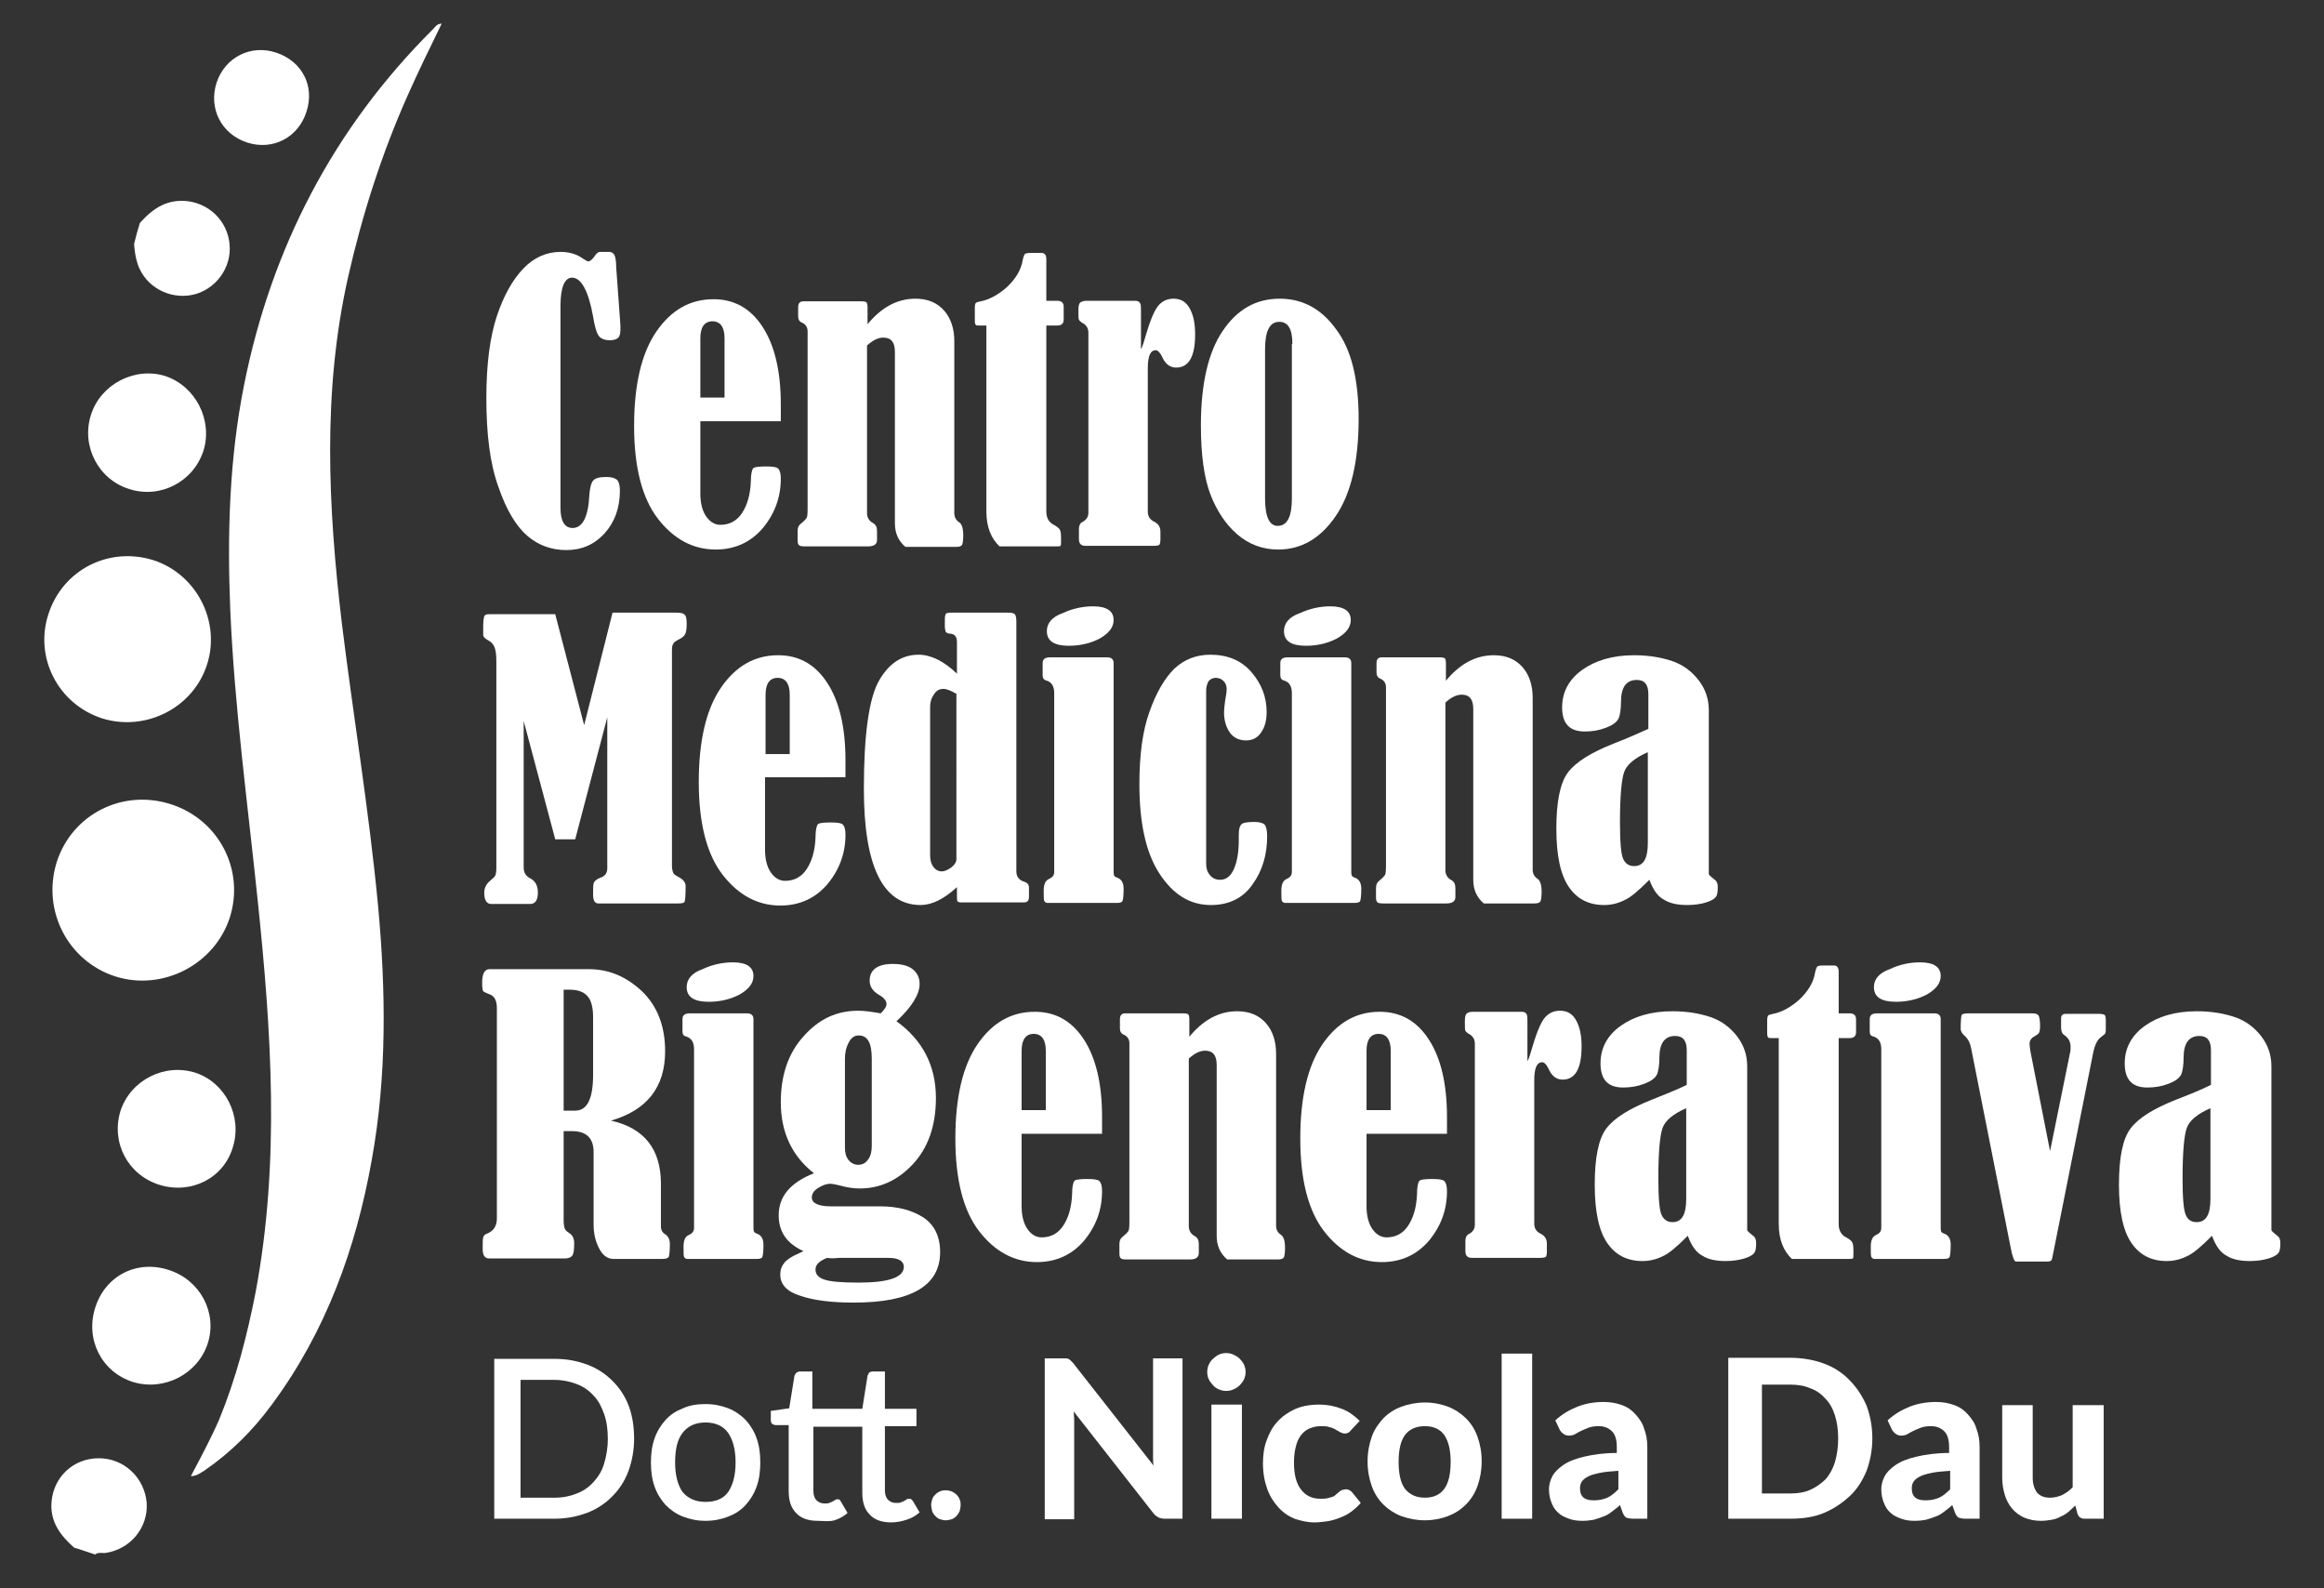 <?xml version="1.0" encoding="utf-8"?>
<!-- Generator: Adobe Illustrator 28.0.0, SVG Export Plug-In . SVG Version: 6.00 Build 0)  -->
<svg version="1.1" id="Livello_1" xmlns="http://www.w3.org/2000/svg" xmlns:xlink="http://www.w3.org/1999/xlink" x="0px" y="0px"
	 viewBox="0 0 442 302" style="enable-background:new 0 0 442 302;" xml:space="preserve">
<rect x="0" y="0" width="442" height="302" fill="#333333" stroke="none"/>
<style type="text/css">
	.st0{fill:#FFFFFF;}
</style>
<g>
	<g>
		<path class="st0" d="M114.1,47.9h1.8c0.4,0,0.7,0.2,0.9,0.5c0.2,0.3,0.4,1.1,0.4,2.5l0.8,11c0,0.2,0,0.4,0,0.6
			c0,0.8-0.1,1.4-0.4,1.7c-0.3,0.3-0.8,0.5-1.6,0.5c-1,0-1.7-0.3-2.1-0.8c-0.4-0.5-0.8-1.8-1.1-3.7c-0.9-5-2.3-7.4-4-7.4
			c-1.4,0-2.2,1.8-2.2,5.4v38.4c0,2.5,0.8,3.8,2.3,3.8c1.9,0,3-2.1,3.2-6.4c0.1-1.2,0.3-2.1,0.7-2.6s1.3-0.7,2.5-0.7
			c1,0,1.6,0.2,2,0.5c0.4,0.4,0.6,1,0.6,2.1c0,3.3-1,6-2.9,8.1c-2,2.2-4.4,3.2-7.3,3.2c-2.8,0-5.3-0.9-7.4-2.7
			c-2.1-1.8-4-4.9-5.5-9.3c-1.6-4.4-2.3-10-2.3-16.9c0-6.5,0.7-11.7,2-15.6c1.3-3.9,3-6.9,5-9c2-2.1,4.4-3.2,7.1-3.2
			c1.6,0,3.1,0.4,4.3,1.3c0.5,0.3,0.8,0.5,1,0.5c0.3,0,0.7-0.3,1.2-1C113.4,48.2,113.8,47.9,114.1,47.9z"/>
		<path class="st0" d="M133.2,79.9v14c0,1.8,0.4,3.3,1.1,4.3c0.7,1,1.6,1.6,2.7,1.6c1.7,0,3.1-0.7,4.1-2.2c1-1.5,1.6-3.5,1.7-6
			c0-1.4,0.2-2.2,0.4-2.5c0.2-0.3,1.1-0.4,2.5-0.4c1.2,0,2,0.1,2.3,0.4c0.3,0.3,0.5,0.9,0.5,1.9c0,3.5-1.1,6.6-3.4,9.4
			c-2.3,2.7-5.3,4.1-9,4.1c-4.3,0-8-2-11-5.9c-3-3.9-4.5-9.8-4.5-17.6s1.4-13.8,4.2-17.9s6.4-6.2,10.9-6.2c3.9,0,7,1.7,9.3,5.2
			c2.3,3.5,3.5,8.4,3.5,14.8v3.2H133.2z M137.8,75.6V64.3c0-2.1-0.8-3.2-2.3-3.2c-1.5,0-2.3,1.1-2.3,3.2v11.3H137.8z"/>
		<path class="st0" d="M164.8,61.9c2.7-3.4,5.8-5.1,9.3-5.1c2.4,0,4.2,0.8,5.5,2.3c1.3,1.5,1.9,3.5,1.9,5.8v32.7
			c0,0.7,0.3,1.3,0.9,1.7c0.5,0.3,0.8,1.1,0.8,2.5c0,1-0.1,1.7-0.3,1.9c-0.2,0.2-0.5,0.3-1.1,0.3h-9.6c-1.4-1.2-2-2.7-2-4.5V66.9
			c0-1.8-0.7-2.7-2.2-2.7c-1,0-2,0.5-3.1,1.5v31.9c0,0.8,0.4,1.5,1.2,1.9c0.5,0.3,0.7,0.8,0.7,1.5v1.7c0,0.8-0.6,1.2-1.7,1.2h-12.1
			c-0.6,0-1-0.1-1.1-0.3c-0.2-0.2-0.2-0.6-0.2-1.3v-1.3c0-0.7,0.2-1.1,0.6-1.4c0.5-0.4,0.9-0.8,1.1-1.1c0.2-0.3,0.2-1.1,0.2-2.3V63
			c0-0.8-0.4-1.4-1.2-1.7c-0.4-0.2-0.6-0.6-0.6-1.1v-1.8c0-0.7,0.3-1.1,1-1.1h11.1c0.5,0,0.8,0.1,0.9,0.2c0.1,0.1,0.2,0.4,0.2,0.9
			V61.9z"/>
		<path class="st0" d="M187.6,61.9h-1.3c-0.4,0-0.6,0-0.7-0.1c-0.1-0.1-0.2-0.3-0.2-0.8v-2.5c0-0.5,0.1-0.8,0.2-0.9
			c0.1-0.1,0.4-0.2,0.9-0.3c1.6-0.3,3.3-1.2,5-2.7c1.7-1.6,2.7-3.3,3-5.1c0.1-0.6,0.3-1,0.4-1.2c0.2-0.1,0.5-0.2,1-0.2h2.2
			c0.6,0,0.9,0.4,0.9,1.2v7.9h2.1c0.8,0,1.2,0.4,1.2,1.1v2.5c0,0.7-0.4,1.1-1.2,1.1h-2.1v35.4c0,1.2,0.5,2.1,1.6,2.6
			c0.5,0.3,0.9,0.6,1,0.9c0.2,0.4,0.2,1,0.2,2c0,0.6,0,0.9-0.1,1c-0.1,0.1-0.4,0.1-0.8,0.1h-10.8c-1.6-1.5-2.5-3.7-2.5-6.6V61.9z"/>
		<path class="st0" d="M217,66.4c0.3-0.5,0.6-1.5,1-2.9c0.9-3,1.7-4.8,2.5-5.6c0.8-0.8,1.7-1.1,2.7-1.1c1.4,0,2.4,0.6,3.1,1.9
			c0.7,1.3,1,2.9,1,4.9c0,4.2-1.2,6.3-3.6,6.3c-1.2,0-2.1-0.7-2.7-2.1c-0.4-0.8-0.8-1.2-1.2-1.2c-1,0-1.5,1.1-1.5,3.4v27.3
			c0,0.9,0.4,1.5,1.2,1.9c0.8,0.4,1.2,1,1.2,1.9v1.5c0,0.5-0.1,0.9-0.2,1s-0.5,0.2-1.1,0.2h-12.9c-0.9,0-1.3-0.4-1.3-1.3v-1.9
			c0-0.6,0.2-1.1,0.6-1.3c0.8-0.4,1.2-1,1.2-1.8V63.3c0-0.8-0.3-1.3-0.8-1.7c-0.6-0.3-0.9-0.6-1-0.8c-0.1-0.2-0.1-0.8-0.1-1.8
			c0-0.8,0.1-1.3,0.4-1.5s0.6-0.3,1.2-0.3h9.2c0.4,0,0.7,0.1,0.9,0.4c0.2,0.2,0.2,0.8,0.2,1.7V66.4z"/>
		<path class="st0" d="M243.4,56.8c4.3,0,7.9,1.9,10.7,5.8c2.9,3.8,4.3,9.5,4.3,17.1c0,8.1-1.5,14.3-4.4,18.5
			c-2.9,4.2-6.5,6.3-10.9,6.3c-3,0-5.6-1-7.8-2.9c-2.2-1.9-3.9-4.5-5.1-7.6c-1.2-3.2-1.8-7.5-1.8-13.1c0-7.9,1.4-13.9,4.1-17.9
			C235.3,58.8,238.9,56.8,243.4,56.8z M245.8,65.4c0-2.8-0.8-4.2-2.5-4.2c-1.8,0-2.7,1.7-2.7,5.2v28.4c0,3.4,0.8,5.2,2.4,5.2
			c1.8,0,2.7-1.7,2.7-5.2V65.4z"/>
		<path class="st0" d="M116.5,116.5h12.1c0.8,0,1.4,0.1,1.6,0.4c0.3,0.2,0.4,0.8,0.4,1.8c0,0.9-0.1,1.5-0.3,1.9
			c-0.2,0.4-0.6,0.7-1.2,1c-0.6,0.3-1,0.6-1.1,0.9c-0.2,0.3-0.2,0.8-0.2,1.6v40.5c0,0.6,0.1,1,0.2,1.3c0.1,0.3,0.5,0.6,1.1,0.9
			c0.8,0.4,1.3,1,1.3,1.7c0,1.8-0.1,2.8-0.2,3c-0.1,0.2-0.5,0.3-1.2,0.3h-15.2c-0.7,0-1-0.6-1-1.7c0-1,0-1.7,0.1-2.1
			s0.5-0.8,1.3-1.1c0.9-0.3,1.3-0.9,1.3-1.8v-28.7l-6.1,23.2h-3.8l-6-22.5v27.9c0,0.9,0.4,1.6,1.2,2c1,0.5,1.5,1.4,1.5,2.7
			c0,1.5-0.5,2.2-1.5,2.2h-7.4c-0.8,0-1.3-0.7-1.3-2.1c0-1,0.4-1.7,1.1-2.3c0.5-0.4,0.9-0.8,1-1c0.1-0.3,0.2-0.7,0.2-1.4v-39.4
			c0-1.1-0.1-1.9-0.3-2.5c-0.2-0.6-0.6-1.1-1.2-1.4c-0.7-0.4-1-0.7-1-1.1l0-1.5c0-1.1,0.1-1.7,0.2-2c0.1-0.3,0.4-0.4,0.9-0.4h12.6
			l5.5,21.1L116.5,116.5z"/>
		<path class="st0" d="M145.5,147.6v14c0,1.8,0.4,3.3,1.1,4.3c0.7,1,1.6,1.6,2.7,1.6c1.7,0,3.1-0.7,4.1-2.2c1-1.5,1.6-3.5,1.7-6
			c0-1.4,0.2-2.2,0.4-2.5c0.2-0.3,1.1-0.4,2.5-0.4c1.2,0,2,0.1,2.3,0.4c0.3,0.3,0.5,0.9,0.5,1.9c0,3.5-1.1,6.6-3.4,9.4
			c-2.3,2.7-5.3,4.1-9,4.1c-4.3,0-8-2-11-5.9c-3-3.9-4.5-9.8-4.5-17.6s1.4-13.8,4.2-17.9s6.4-6.2,10.9-6.2c3.9,0,7,1.7,9.3,5.2
			c2.3,3.5,3.5,8.4,3.5,14.8v3.2H145.5z M150.2,143.4v-11.3c0-2.1-0.8-3.2-2.3-3.2c-1.5,0-2.3,1.1-2.3,3.2v11.3H150.2z"/>
		<path class="st0" d="M182,128.1v-6c0-1-0.4-1.5-1.2-1.6c-0.4,0-0.7-0.1-0.9-0.3c-0.1-0.2-0.2-0.6-0.2-1.2v-1.3
			c0-0.5,0.1-0.8,0.2-1c0.1-0.1,0.5-0.2,1-0.2h10.9c0.6,0,1,0.1,1.2,0.3c0.2,0.2,0.3,0.7,0.3,1.4v47.5c0,1,0.5,1.7,1.6,2
			c0.5,0.2,0.8,0.5,0.8,1.1v1.7c0,0.8-0.3,1.1-1,1.1h-11.9c-0.4,0-0.6-0.1-0.7-0.2c-0.1-0.1-0.1-0.8-0.1-1.8c0-0.2,0-0.5,0-0.9
			c-2.5,2.3-4.8,3.4-6.9,3.4c-7.2,0-10.8-7.4-10.8-22.1c0-10.5,1-17.3,2.9-20.6c1.9-3.3,4.4-4.9,7.5-4.9
			C177,124.5,179.5,125.7,182,128.1z M182,132c-1-0.6-1.9-1-2.6-1c-0.8,0-1.4,0.4-1.8,1.1c-0.5,0.7-0.7,1.5-0.7,2.4v28.2
			c0,0.8,0.2,1.6,0.6,2.1c0.4,0.6,1,0.9,1.6,0.9c0.6,0,1.2-0.3,1.9-0.8c0.6-0.5,0.9-1,0.9-1.5V132z"/>
		<path class="st0" d="M198.3,128.4v-2.3c0-0.8,0.5-1.1,1.4-1.1h10.9c0.8,0,1.2,0.4,1.2,1.1v39.3c0,0.5,0,0.9,0.1,1.1
			c0.1,0.2,0.3,0.3,0.6,0.4c0.8,0.3,1.2,1,1.2,2.1c0,1.3-0.1,2-0.2,2.3c-0.1,0.3-0.5,0.4-1.1,0.4h-13.2c-0.3,0-0.5-0.2-0.6-0.4
			c-0.1-0.2-0.1-0.9-0.1-1.9c0-1.2,0.3-1.9,0.9-2.2c0.7-0.3,1.1-0.7,1.1-1.4v-34c0-1.3-0.5-2.1-1.5-2.4
			C198.5,129.3,198.3,128.9,198.3,128.4z M207.9,115.3c2.6,0,3.9,0.9,3.9,2.6c0,1.4-0.9,2.5-2.6,3.5c-1.7,0.9-3.7,1.4-5.9,1.4
			c-2.8,0-4.2-0.9-4.2-2.8c0-1.5,1-2.7,3-3.4C204,115.7,206,115.3,207.9,115.3z"/>
		<path class="st0" d="M229.4,131.2v33.1c0,0.8,0.2,1.5,0.7,2.1c0.5,0.6,1.1,0.9,2,0.9c1.1,0,2-0.7,2.6-2.1c0.6-1.4,0.9-3.2,0.9-5.4
			l0-1c0-1.2,0.2-1.9,0.7-2.2c0.4-0.2,1.2-0.3,2.3-0.3c0.9,0,1.6,0.2,1.9,0.5c0.3,0.3,0.5,1.1,0.5,2.2c0,3.5-0.9,6.6-2.8,9.2
			c-1.8,2.6-4.5,3.9-7.9,3.9c-4,0-7.2-2-9.8-6s-3.8-9.7-3.8-17c0-5.5,0.6-10.1,1.9-13.7c1.3-3.7,2.9-6.4,4.7-8.2
			c1.9-1.8,4.2-2.7,6.9-2.7c3.3,0,5.9,1.1,7.8,3.3c1.9,2.2,2.9,4.7,2.9,7.6c0,1.5-0.3,2.8-1,3.8c-0.6,1-1.6,1.6-2.9,1.6
			c-1.3,0-2.4-0.5-3.1-1.5c-0.7-1-1.1-2.3-1.1-3.8c0-0.6,0.1-1.4,0.2-2.2c0.2-1,0.3-1.8,0.3-2.3c0-0.6-0.2-1.1-0.6-1.5
			c-0.4-0.4-0.9-0.6-1.5-0.6c-0.5,0-1,0.2-1.4,0.7C229.6,130.1,229.4,130.6,229.4,131.2z"/>
		<path class="st0" d="M243.5,128.4v-2.3c0-0.8,0.5-1.1,1.4-1.1h10.9c0.8,0,1.2,0.4,1.2,1.1v39.3c0,0.5,0,0.9,0.1,1.1
			c0.1,0.2,0.3,0.3,0.6,0.4c0.8,0.3,1.2,1,1.2,2.1c0,1.3-0.1,2-0.2,2.3c-0.1,0.3-0.5,0.4-1.1,0.4h-13.2c-0.3,0-0.5-0.2-0.6-0.4
			c-0.1-0.2-0.1-0.9-0.1-1.9c0-1.2,0.3-1.9,0.9-2.2c0.7-0.3,1.1-0.7,1.1-1.4v-34c0-1.3-0.5-2.1-1.5-2.4
			C243.7,129.3,243.5,128.9,243.5,128.4z M253,115.3c2.6,0,3.9,0.9,3.9,2.6c0,1.4-0.9,2.5-2.6,3.5c-1.7,0.9-3.7,1.4-5.9,1.4
			c-2.8,0-4.2-0.9-4.2-2.8c0-1.5,1-2.7,3-3.4C249.2,115.7,251.1,115.3,253,115.3z"/>
		<path class="st0" d="M274.8,129.7c2.7-3.4,5.8-5.1,9.3-5.1c2.4,0,4.2,0.8,5.5,2.3c1.3,1.5,1.9,3.5,1.9,5.8v32.7
			c0,0.7,0.3,1.3,0.9,1.7c0.5,0.3,0.8,1.1,0.8,2.5c0,1-0.1,1.7-0.3,1.9s-0.5,0.3-1.1,0.3h-9.6c-1.4-1.2-2-2.7-2-4.5v-32.5
			c0-1.8-0.7-2.7-2.2-2.7c-1,0-2,0.5-3.1,1.5v31.9c0,0.8,0.4,1.5,1.2,1.9c0.5,0.3,0.7,0.8,0.7,1.5v1.7c0,0.8-0.6,1.2-1.7,1.2h-12.1
			c-0.6,0-1-0.1-1.1-0.3c-0.2-0.2-0.2-0.6-0.2-1.3v-1.3c0-0.7,0.2-1.1,0.6-1.4c0.5-0.4,0.9-0.8,1.1-1.1c0.2-0.3,0.2-1.1,0.2-2.3
			v-33.4c0-0.8-0.4-1.4-1.2-1.7c-0.4-0.2-0.6-0.6-0.6-1.1v-1.8c0-0.7,0.3-1.1,1-1.1h11.1c0.5,0,0.8,0.1,0.9,0.2
			c0.1,0.1,0.2,0.4,0.2,0.9V129.7z"/>
		<path class="st0" d="M313.5,138.6V132c0-1.8-0.7-2.7-2.2-2.7c-2,0-3,1.4-3,4.1c0,1.5-0.2,2.7-0.5,3.3c-0.4,0.7-1.1,1.2-2.4,1.7
			s-2.6,0.7-4,0.7c-2.9,0-4.3-1.5-4.3-4.6c0-2.9,1.3-5.3,3.8-7.1c2.5-1.8,5.8-2.8,9.9-2.8c2.7,0,5.1,0.4,7.2,1.1
			c2.1,0.7,3.8,2,5.1,3.7c1.3,1.7,1.9,3.6,1.9,5.7v31.1c0,0.2,0.4,0.5,1,1c0.5,0.3,0.7,0.8,0.7,1.5c0,0.9-0.1,1.6-0.4,1.9
			c-0.3,0.4-0.9,0.7-1.8,1s-2.2,0.5-3.6,0.5c-1.8,0-3.3-0.3-4.4-1c-1.2-0.6-2.1-1.9-2.8-3.8c-2,2-3.6,3.4-4.8,3.9
			c-1.2,0.6-2.5,0.9-3.8,0.9c-2.9,0-5.1-1.1-6.7-3.4c-1.6-2.3-2.4-6-2.4-11.1c0-5.1,0.7-8.7,2.2-10.7c1.5-2,4.4-3.8,8.7-5.5
			C309.5,140.4,311.7,139.4,313.5,138.6z M313.5,143c-2.6,1.1-4.1,2.4-4.6,3.8c-0.5,1.4-0.8,4.6-0.8,9.6c0,3.7,0.2,6,0.6,6.9
			s1.1,1.4,2.1,1.4c1.8,0,2.6-1.5,2.6-4.4V143z"/>
		<path class="st0" d="M107.2,215.1v16.9c0,0.8,0.1,1.3,0.2,1.6c0.1,0.3,0.4,0.6,0.9,0.9c0.6,0.4,0.9,1,0.9,1.9
			c0,1.3-0.1,2.1-0.4,2.4c-0.2,0.3-0.7,0.5-1.3,0.5H93c-0.8,0-1.2-0.6-1.2-1.8c0-1.1,0-1.9,0.1-2.2c0.1-0.3,0.3-0.6,0.7-0.7
			c1.3-0.5,1.9-1.5,1.9-2.9v-40c0-1.5-0.5-2.4-1.6-2.7c-0.5-0.2-0.9-0.4-1-0.5c-0.1-0.2-0.2-0.7-0.2-1.6c0-1.8,0.5-2.6,1.4-2.6h18.9
			c3.8,0,7.1,1.4,10.1,4.2c2.9,2.8,4.4,6.6,4.4,11.4c0,6.8-3.4,11.2-10.3,13.2c6.3,1.4,9.5,5.4,9.5,12v8.1c0,0.7,0.3,1.2,0.8,1.5
			c0.6,0.4,0.9,1,0.9,1.9c0,1.3-0.1,2.1-0.2,2.4c-0.2,0.3-0.6,0.4-1.3,0.4h-9.2c-1.1,0-2-0.6-2.7-1.9s-1.1-2.8-1.1-4.6v-13.8
			c0-2.7-1.4-4-4.1-4H107.2z M107.2,188.2v23h2.2c2.3,0,3.4-2.3,3.4-6.8v-11c0-1.9-0.4-3.3-1.1-4c-0.7-0.8-1.8-1.2-3.4-1.2H107.2z"
			/>
		<path class="st0" d="M129.8,196.1v-2.3c0-0.8,0.5-1.1,1.4-1.1h10.9c0.8,0,1.2,0.4,1.2,1.1v39.3c0,0.5,0,0.9,0.1,1.1
			c0.1,0.2,0.3,0.3,0.6,0.4c0.8,0.3,1.2,1,1.2,2.1c0,1.3-0.1,2-0.2,2.3c-0.1,0.3-0.5,0.4-1.1,0.4h-13.2c-0.3,0-0.5-0.2-0.6-0.4
			c-0.1-0.2-0.1-0.9-0.1-1.9c0-1.2,0.3-1.9,0.9-2.2c0.7-0.3,1.1-0.7,1.1-1.4v-34c0-1.3-0.5-2.1-1.5-2.4
			C130,197,129.8,196.7,129.8,196.1z M139.4,183c2.6,0,3.9,0.9,3.9,2.6c0,1.4-0.9,2.5-2.6,3.5c-1.7,0.9-3.7,1.4-5.9,1.4
			c-2.8,0-4.2-0.9-4.2-2.8c0-1.5,1-2.7,3-3.4C135.5,183.4,137.5,183,139.4,183z"/>
		<path class="st0" d="M167.5,192.7c0.8-0.8,1.1-1.3,1.1-1.8c0-0.6-0.5-1.2-1.4-1.7c-1.2-0.7-1.8-1.6-1.8-2.7c0-2.1,1.5-3.2,4.4-3.2
			c1.8,0,3.1,0.4,3.9,1.1s1.2,1.6,1.2,2.7c0,2-1.5,4.4-4.4,7.1c5,3.6,7.5,8.5,7.5,14.6c0,5.3-1.5,9.5-4.4,12.6
			c-2.9,3.1-6.3,4.6-10.1,4.6c-1.2,0-2.5-0.2-3.9-0.6c-0.8-0.2-1.4-0.3-1.7-0.3c-0.7,0-1.5,0.3-2.3,0.8c-0.8,0.5-1.2,1.1-1.2,1.8
			c0,1.1,1.2,1.7,3.7,1.7h9.3c3.3,0,6,0.7,8.2,2.1c2.1,1.4,3.2,3.6,3.2,6.6c0,6.4-5.5,9.6-16.4,9.6c-4.2,0-7.6-0.4-10.2-1.3
			c-2.6-0.8-3.8-2.2-3.8-4c0-1,0.3-1.7,0.8-2.3c0.5-0.6,1.4-1.2,2.8-1.8c0.2-0.1,0.5-0.2,0.8-0.4c-3.1-1.4-4.7-3.6-4.7-6.8
			c0-3.6,2.2-6.2,6.7-8c-4.2-3.3-6.3-7.8-6.3-13.5c0-5.1,1.4-9.3,4.3-12.5c2.9-3.3,6.3-4.9,10.4-4.9
			C164.4,192.2,165.8,192.4,167.5,192.7z M157.3,239.2c-1.5,0.6-2.2,1.3-2.2,2.2c0,0.9,0.5,1.5,1.6,1.9c1.1,0.4,3.2,0.6,6.6,0.6
			c5.7,0,8.6-1,8.6-3c0-1.1-1-1.7-2.9-1.7h-9.5C158.7,239.3,158,239.3,157.3,239.2z M165.8,201.3c0-3-0.8-4.4-2.5-4.4
			c-0.8,0-1.5,0.5-1.9,1.4c-0.5,0.9-0.7,2-0.7,3v17c0,0.9,0.2,1.7,0.7,2.3c0.5,0.6,1.1,0.9,1.8,0.9c0.8,0,1.4-0.3,1.9-1
			c0.5-0.7,0.7-1.5,0.7-2.6V201.3z"/>
		<path class="st0" d="M194.3,215.4v14c0,1.8,0.4,3.3,1.1,4.3c0.7,1,1.6,1.6,2.7,1.6c1.7,0,3.1-0.7,4.1-2.2c1-1.5,1.6-3.5,1.7-6
			c0-1.4,0.2-2.2,0.4-2.5c0.2-0.3,1.1-0.4,2.5-0.4c1.2,0,2,0.1,2.3,0.4c0.3,0.3,0.5,0.9,0.5,1.9c0,3.5-1.1,6.6-3.4,9.4
			c-2.3,2.7-5.3,4.1-9,4.1c-4.3,0-8-2-11-5.9c-3-3.9-4.5-9.8-4.5-17.6s1.4-13.8,4.2-17.9s6.4-6.2,10.9-6.2c3.9,0,7,1.7,9.3,5.2
			c2.3,3.5,3.5,8.4,3.5,14.8v3.2H194.3z M198.9,211.1v-11.3c0-2.1-0.8-3.2-2.3-3.2c-1.5,0-2.3,1.1-2.3,3.2v11.3H198.9z"/>
		<path class="st0" d="M226,197.4c2.7-3.4,5.8-5.1,9.3-5.1c2.4,0,4.2,0.8,5.5,2.3c1.3,1.5,1.9,3.5,1.9,5.8v32.7
			c0,0.7,0.3,1.3,0.9,1.7c0.5,0.3,0.8,1.1,0.8,2.5c0,1-0.1,1.7-0.3,1.9c-0.2,0.2-0.5,0.3-1.1,0.3h-9.6c-1.4-1.2-2-2.7-2-4.5v-32.5
			c0-1.8-0.7-2.7-2.2-2.7c-1,0-2,0.5-3.1,1.5v31.9c0,0.8,0.4,1.5,1.2,1.9c0.5,0.3,0.7,0.8,0.7,1.5v1.7c0,0.8-0.6,1.2-1.7,1.2h-12.1
			c-0.6,0-1-0.1-1.1-0.3c-0.2-0.2-0.2-0.6-0.2-1.3v-1.3c0-0.7,0.2-1.1,0.6-1.4c0.5-0.4,0.9-0.8,1.1-1.1c0.2-0.3,0.2-1.1,0.2-2.3
			v-33.4c0-0.8-0.4-1.4-1.2-1.7c-0.4-0.2-0.6-0.6-0.6-1.1v-1.8c0-0.7,0.3-1.1,1-1.1h11.1c0.5,0,0.8,0.1,0.9,0.2
			c0.1,0.1,0.2,0.4,0.2,0.9V197.4z"/>
		<path class="st0" d="M259.9,215.4v14c0,1.8,0.4,3.3,1.1,4.3c0.7,1,1.6,1.6,2.7,1.6c1.7,0,3.1-0.7,4.1-2.2c1-1.5,1.6-3.5,1.7-6
			c0-1.4,0.2-2.2,0.4-2.5c0.2-0.3,1.1-0.4,2.5-0.4c1.2,0,2,0.1,2.3,0.4c0.3,0.3,0.5,0.9,0.5,1.9c0,3.5-1.1,6.6-3.4,9.4
			c-2.3,2.7-5.3,4.1-9,4.1c-4.3,0-8-2-11-5.9c-3-3.9-4.5-9.8-4.5-17.6s1.4-13.8,4.2-17.9s6.4-6.2,10.9-6.2c3.9,0,7,1.7,9.3,5.2
			c2.3,3.5,3.5,8.4,3.5,14.8v3.2H259.9z M264.5,211.1v-11.3c0-2.1-0.8-3.2-2.3-3.2c-1.5,0-2.3,1.1-2.3,3.2v11.3H264.5z"/>
		<path class="st0" d="M290.5,201.8c0.3-0.5,0.6-1.5,1-2.9c0.9-3,1.7-4.8,2.5-5.6c0.8-0.8,1.7-1.1,2.7-1.1c1.4,0,2.4,0.6,3.1,1.9
			c0.7,1.3,1,2.9,1,4.9c0,4.2-1.2,6.3-3.6,6.3c-1.2,0-2.1-0.7-2.7-2.1c-0.4-0.8-0.8-1.2-1.2-1.2c-1,0-1.5,1.1-1.5,3.4v27.3
			c0,0.9,0.4,1.5,1.2,1.9c0.8,0.4,1.2,1,1.2,1.9v1.5c0,0.5-0.1,0.9-0.2,1c-0.1,0.1-0.5,0.2-1.1,0.2h-12.9c-0.9,0-1.3-0.4-1.3-1.3
			v-1.9c0-0.6,0.2-1.1,0.6-1.3c0.8-0.4,1.2-1,1.2-1.8v-34.4c0-0.8-0.3-1.3-0.8-1.7c-0.6-0.3-0.9-0.6-1-0.8c-0.1-0.2-0.1-0.8-0.1-1.8
			c0-0.8,0.1-1.3,0.4-1.5c0.2-0.2,0.6-0.3,1.2-0.3h9.2c0.4,0,0.7,0.1,0.9,0.4c0.2,0.2,0.2,0.8,0.2,1.7V201.8z"/>
		<path class="st0" d="M320.8,206.3v-6.6c0-1.8-0.7-2.7-2.2-2.7c-2,0-3,1.4-3,4.1c0,1.5-0.2,2.7-0.5,3.3c-0.4,0.7-1.1,1.2-2.4,1.7
			s-2.6,0.7-4,0.7c-2.9,0-4.3-1.5-4.3-4.6c0-2.9,1.3-5.3,3.8-7.1c2.5-1.8,5.8-2.8,9.9-2.8c2.7,0,5.1,0.4,7.2,1.1
			c2.1,0.7,3.8,2,5.1,3.7c1.3,1.7,1.9,3.6,1.9,5.7v31.1c0,0.2,0.4,0.5,1,1c0.5,0.3,0.7,0.8,0.7,1.5c0,0.9-0.1,1.6-0.4,1.9
			c-0.3,0.4-0.9,0.7-1.8,1c-1,0.3-2.2,0.5-3.6,0.5c-1.8,0-3.3-0.3-4.4-1c-1.2-0.6-2.1-1.9-2.8-3.8c-2,2-3.6,3.4-4.8,3.9
			c-1.2,0.6-2.5,0.9-3.8,0.9c-2.9,0-5.1-1.1-6.7-3.4c-1.6-2.3-2.4-6-2.4-11.1c0-5.1,0.7-8.7,2.2-10.7c1.5-2,4.4-3.8,8.7-5.5
			C316.7,208.1,319,207.2,320.8,206.3z M320.8,210.7c-2.6,1.1-4.1,2.4-4.6,3.8c-0.5,1.4-0.8,4.6-0.8,9.6c0,3.7,0.2,6,0.6,6.9
			s1.1,1.4,2.1,1.4c1.8,0,2.6-1.5,2.6-4.4V210.7z"/>
		<path class="st0" d="M338.3,197.4H337c-0.4,0-0.6,0-0.7-0.1c-0.1-0.1-0.2-0.3-0.2-0.8v-2.5c0-0.5,0.1-0.8,0.2-0.9
			c0.1-0.1,0.4-0.2,0.9-0.3c1.6-0.3,3.3-1.2,5-2.7c1.7-1.6,2.7-3.3,3-5.1c0.1-0.6,0.3-1,0.4-1.2c0.2-0.1,0.5-0.2,1-0.2h2.2
			c0.6,0,0.9,0.4,0.9,1.2v7.9h2.1c0.8,0,1.2,0.4,1.2,1.1v2.5c0,0.7-0.4,1.1-1.2,1.1h-2.1v35.4c0,1.2,0.5,2.1,1.6,2.6
			c0.5,0.3,0.9,0.6,1,0.9c0.2,0.4,0.2,1,0.2,2c0,0.6,0,0.9-0.1,1c-0.1,0.1-0.4,0.1-0.8,0.1h-10.8c-1.6-1.5-2.5-3.7-2.5-6.6V197.4z"
			/>
		<path class="st0" d="M355.6,196.1v-2.3c0-0.8,0.5-1.1,1.4-1.1h10.9c0.8,0,1.2,0.4,1.2,1.1v39.3c0,0.5,0,0.9,0.1,1.1
			c0.1,0.2,0.3,0.3,0.6,0.4c0.8,0.3,1.2,1,1.2,2.1c0,1.3-0.1,2-0.2,2.3c-0.1,0.3-0.5,0.4-1.1,0.4h-13.2c-0.3,0-0.5-0.2-0.6-0.4
			c-0.1-0.2-0.1-0.9-0.1-1.9c0-1.2,0.3-1.9,0.9-2.2c0.7-0.3,1.1-0.7,1.1-1.4v-34c0-1.3-0.5-2.1-1.5-2.4
			C355.8,197,355.6,196.7,355.6,196.1z M365.2,183c2.6,0,3.9,0.9,3.9,2.6c0,1.4-0.9,2.5-2.6,3.5c-1.7,0.9-3.7,1.4-5.9,1.4
			c-2.8,0-4.2-0.9-4.2-2.8c0-1.5,1-2.7,3-3.4C361.3,183.4,363.2,183,365.2,183z"/>
		<path class="st0" d="M389.9,218.9l3.8-18.7c0.1-0.4,0.1-0.8,0.1-1.1c0-1-0.4-1.7-1.1-2.2c-0.5-0.3-0.7-0.8-0.7-1.5v-1.8
			c0-0.5,0.3-0.8,0.8-0.8h6.5c0.5,0,0.8,0.1,1,0.2c0.1,0.1,0.2,0.5,0.2,1v1.6c0,0.5,0,0.7-0.1,0.9c0,0.1-0.3,0.3-0.8,0.7
			c-0.7,0.5-1.2,1.5-1.5,3l-7.2,36.1c-0.4,2-0.6,3.1-0.7,3.3c-0.1,0.2-0.4,0.3-0.9,0.3h-5.9c-0.3,0-0.7-1-1-2.7l-7.5-37.8
			c-0.2-1.1-0.6-1.8-1.1-2.3c-0.6-0.5-0.9-1-0.9-1.4c0-1.6,0.1-2.5,0.2-2.7c0.1-0.2,0.6-0.3,1.3-0.3h12c0.7,0,1.1,0.1,1.3,0.4
			c0.2,0.3,0.3,1,0.3,2.1c0,0.6-0.1,1-0.2,1.2c-0.1,0.2-0.4,0.4-0.9,0.7c-0.6,0.3-0.9,0.8-0.9,1.4c0,0.4,0.1,1,0.2,1.6L389.9,218.9z
			"/>
		<path class="st0" d="M420.5,206.3v-6.6c0-1.8-0.7-2.7-2.2-2.7c-2,0-3,1.4-3,4.1c0,1.5-0.2,2.7-0.5,3.3c-0.4,0.7-1.1,1.2-2.4,1.7
			s-2.6,0.7-4,0.7c-2.9,0-4.3-1.5-4.3-4.6c0-2.9,1.3-5.3,3.8-7.1c2.5-1.8,5.8-2.8,9.9-2.8c2.7,0,5.1,0.4,7.2,1.1
			c2.1,0.7,3.8,2,5.1,3.7c1.3,1.7,1.9,3.6,1.9,5.7v31.1c0,0.2,0.4,0.5,1,1c0.5,0.3,0.7,0.8,0.7,1.5c0,0.9-0.1,1.6-0.4,1.9
			c-0.3,0.4-0.9,0.7-1.8,1c-1,0.3-2.2,0.5-3.6,0.5c-1.8,0-3.3-0.3-4.4-1c-1.2-0.6-2.1-1.9-2.8-3.8c-2,2-3.6,3.4-4.8,3.9
			c-1.2,0.6-2.5,0.9-3.8,0.9c-2.9,0-5.1-1.1-6.7-3.4s-2.4-6-2.4-11.1c0-5.1,0.7-8.7,2.2-10.7c1.5-2,4.4-3.8,8.7-5.5
			C416.5,208.1,418.7,207.2,420.5,206.3z M420.5,210.7c-2.6,1.1-4.1,2.4-4.6,3.8c-0.5,1.4-0.8,4.6-0.8,9.6c0,3.7,0.2,6,0.6,6.9
			c0.4,1,1.1,1.4,2.1,1.4c1.8,0,2.6-1.5,2.6-4.4V210.7z"/>
	</g>
	<g>
		<g>
			<path class="st0" d="M120.6,273.6c0,2.2-0.4,4.3-1.1,6.2c-0.7,1.9-1.8,3.5-3.1,4.8c-1.3,1.3-2.9,2.4-4.8,3.1
				c-1.9,0.7-3.9,1.1-6.2,1.1H94v-30.4h11.5c2.3,0,4.3,0.4,6.2,1.1c1.9,0.7,3.5,1.8,4.8,3.1c1.3,1.3,2.4,2.9,3.1,4.8
				C120.3,269.3,120.6,271.4,120.6,273.6z M115.6,273.6c0-1.7-0.2-3.3-0.7-4.7c-0.5-1.4-1.1-2.6-2-3.5c-0.9-1-1.9-1.7-3.2-2.2
				c-1.3-0.5-2.7-0.8-4.2-0.8h-6.5v22.4h6.5c1.6,0,3-0.3,4.2-0.8c1.3-0.5,2.3-1.2,3.2-2.2c0.9-1,1.6-2.1,2-3.5
				C115.3,277,115.6,275.4,115.6,273.6z"/>
			<path class="st0" d="M134.2,267c1.6,0,3,0.3,4.3,0.8c1.3,0.5,2.4,1.3,3.3,2.2c0.9,1,1.6,2.1,2.1,3.5s0.7,2.9,0.7,4.6
				c0,1.7-0.2,3.2-0.7,4.6s-1.2,2.5-2.1,3.5c-0.9,1-2,1.7-3.3,2.2s-2.7,0.8-4.3,0.8c-1.6,0-3-0.3-4.3-0.8s-2.4-1.3-3.3-2.2
				c-0.9-1-1.6-2.1-2.1-3.5c-0.5-1.4-0.7-2.9-0.7-4.6c0-1.7,0.2-3.2,0.7-4.6c0.5-1.4,1.2-2.5,2.1-3.5c0.9-1,2-1.7,3.3-2.2
				C131.2,267.2,132.6,267,134.2,267z M134.2,285.6c1.9,0,3.4-0.6,4.3-1.9c0.9-1.3,1.4-3.2,1.4-5.6c0-2.4-0.5-4.3-1.4-5.6
				c-0.9-1.3-2.4-2-4.3-2c-2,0-3.4,0.7-4.4,2c-1,1.3-1.4,3.2-1.4,5.6c0,2.4,0.5,4.3,1.4,5.6C130.8,284.9,132.2,285.6,134.2,285.6z"
				/>
			<path class="st0" d="M155.5,289.2c-1.8,0-3.2-0.5-4.1-1.5c-1-1-1.4-2.4-1.4-4.2v-12.5h-2.4c-0.3,0-0.5-0.1-0.7-0.2
				c-0.2-0.2-0.3-0.4-0.3-0.7v-1.8l3.5-0.5l1-6.2c0.1-0.2,0.2-0.4,0.4-0.6c0.2-0.1,0.4-0.2,0.7-0.2h2.3v7.1h9.5l1-6.3
				c0.1-0.2,0.2-0.4,0.3-0.6c0.2-0.1,0.4-0.2,0.7-0.2h2.3v7.1h6v3.3h-6v12.2c0,0.8,0.2,1.4,0.6,1.8s0.9,0.6,1.5,0.6
				c0.4,0,0.7,0,0.9-0.1c0.3-0.1,0.5-0.2,0.7-0.3c0.2-0.1,0.3-0.2,0.5-0.3c0.1-0.1,0.3-0.1,0.4-0.1c0.2,0,0.3,0,0.4,0.1
				c0.1,0.1,0.2,0.2,0.3,0.3l1.3,2.2c-0.7,0.6-1.5,1.1-2.5,1.4c-0.9,0.3-1.9,0.5-2.9,0.5c-1.8,0-3.2-0.5-4.1-1.5
				c-1-1-1.4-2.4-1.4-4.2v-12.5h-9.3v12.2c0,0.8,0.2,1.4,0.6,1.8s0.9,0.6,1.5,0.6c0.4,0,0.7,0,0.9-0.1c0.3-0.1,0.5-0.2,0.7-0.3
				c0.2-0.1,0.3-0.2,0.5-0.3c0.1-0.1,0.3-0.1,0.4-0.1c0.3,0,0.5,0.1,0.6,0.4l1.3,2.2c-0.7,0.6-1.5,1.1-2.5,1.4
				S156.5,289.2,155.5,289.2z"/>
			<path class="st0" d="M177.1,286.2c0-0.4,0.1-0.8,0.2-1.1c0.1-0.4,0.4-0.7,0.6-0.9c0.3-0.3,0.6-0.5,0.9-0.6
				c0.4-0.2,0.7-0.2,1.1-0.2c0.4,0,0.8,0.1,1.1,0.2c0.4,0.2,0.7,0.4,0.9,0.6c0.3,0.3,0.5,0.6,0.6,0.9c0.2,0.4,0.2,0.7,0.2,1.1
				c0,0.4-0.1,0.8-0.2,1.2c-0.2,0.4-0.4,0.7-0.6,0.9c-0.3,0.3-0.6,0.5-0.9,0.6c-0.4,0.1-0.7,0.2-1.1,0.2c-0.4,0-0.8-0.1-1.1-0.2
				c-0.4-0.1-0.7-0.4-0.9-0.6c-0.3-0.3-0.5-0.6-0.6-0.9C177.2,287,177.1,286.6,177.1,286.2z"/>
			<path class="st0" d="M224.9,258.2v30.6h-3.3c-0.5,0-0.9-0.1-1.2-0.2c-0.3-0.2-0.7-0.4-1-0.8l-15.2-19.4c0,0.5,0.1,1,0.1,1.5
				c0,0.5,0,0.9,0,1.3v17.7h-5.6v-30.6h3.3c0.3,0,0.5,0,0.7,0c0.2,0,0.4,0.1,0.5,0.1c0.2,0.1,0.3,0.2,0.4,0.3
				c0.1,0.1,0.3,0.3,0.5,0.5l15.3,19.5c-0.1-0.5-0.1-1.1-0.1-1.5c0-0.5,0-1,0-1.4v-17.5H224.9z"/>
			<path class="st0" d="M236.9,260.9c0,0.5-0.1,0.9-0.3,1.4c-0.2,0.4-0.5,0.8-0.8,1.1c-0.3,0.3-0.7,0.6-1.2,0.8
				c-0.4,0.2-0.9,0.3-1.4,0.3c-0.5,0-0.9-0.1-1.4-0.3c-0.4-0.2-0.8-0.4-1.1-0.8c-0.3-0.3-0.6-0.7-0.8-1.1c-0.2-0.4-0.3-0.9-0.3-1.4
				c0-0.5,0.1-1,0.3-1.4s0.4-0.8,0.8-1.1c0.3-0.3,0.7-0.6,1.1-0.8c0.4-0.2,0.9-0.3,1.4-0.3c0.5,0,1,0.1,1.4,0.3
				c0.4,0.2,0.8,0.4,1.2,0.8c0.3,0.3,0.6,0.7,0.8,1.1C236.8,260,236.9,260.4,236.9,260.9z M236.2,267.1v21.7h-5.8v-21.7H236.2z"/>
			<path class="st0" d="M257,271.9c-0.2,0.2-0.3,0.4-0.5,0.5c-0.2,0.1-0.4,0.2-0.7,0.2c-0.3,0-0.6-0.1-0.8-0.2
				c-0.3-0.2-0.6-0.3-0.9-0.5c-0.3-0.2-0.7-0.4-1.2-0.5c-0.5-0.2-1-0.2-1.7-0.2c-0.9,0-1.6,0.2-2.3,0.5c-0.6,0.3-1.2,0.8-1.6,1.4
				c-0.4,0.6-0.7,1.3-0.9,2.2c-0.2,0.8-0.3,1.8-0.3,2.8c0,2.2,0.4,3.9,1.3,5.1c0.9,1.2,2.1,1.8,3.7,1.8c0.5,0,1,0,1.4-0.1
				c0.4-0.1,0.7-0.2,1-0.3c0.3-0.1,0.5-0.3,0.7-0.5c0.2-0.2,0.4-0.3,0.6-0.5c0.2-0.1,0.4-0.3,0.6-0.3s0.4-0.1,0.6-0.1
				c0.4,0,0.8,0.2,1.1,0.5l1.7,2.1c-0.6,0.7-1.3,1.3-2,1.8c-0.7,0.5-1.4,0.8-2.2,1.1c-0.8,0.3-1.5,0.5-2.3,0.6
				c-0.8,0.1-1.5,0.2-2.3,0.2c-1.3,0-2.6-0.3-3.8-0.7c-1.2-0.5-2.2-1.2-3.1-2.2c-0.9-1-1.6-2.1-2.1-3.5c-0.5-1.4-0.8-3-0.8-4.8
				c0-1.6,0.2-3.1,0.7-4.4c0.5-1.4,1.1-2.5,2-3.5c0.9-1,2-1.8,3.3-2.4s2.9-0.9,4.6-0.9c1.7,0,3.1,0.3,4.4,0.8
				c1.3,0.5,2.4,1.3,3.4,2.3L257,271.9z"/>
			<path class="st0" d="M271,266.7c1.6,0,3.1,0.3,4.4,0.8c1.3,0.5,2.5,1.3,3.4,2.2c1,1,1.7,2.1,2.2,3.5c0.5,1.4,0.8,2.9,0.8,4.7
				c0,1.7-0.3,3.3-0.8,4.7c-0.5,1.4-1.3,2.6-2.2,3.5c-1,1-2.1,1.7-3.4,2.2c-1.3,0.5-2.8,0.8-4.4,0.8c-1.6,0-3.1-0.3-4.5-0.8
				c-1.3-0.5-2.5-1.3-3.4-2.2c-1-1-1.7-2.1-2.2-3.5c-0.5-1.4-0.8-2.9-0.8-4.7c0-1.7,0.3-3.3,0.8-4.7s1.3-2.5,2.2-3.5
				c1-1,2.1-1.7,3.4-2.2C267.9,267,269.4,266.7,271,266.7z M271,284.8c1.7,0,2.9-0.6,3.7-1.7c0.8-1.1,1.2-2.8,1.2-5.1
				c0-2.2-0.4-3.9-1.2-5.1c-0.8-1.1-2-1.7-3.7-1.7c-1.7,0-3,0.6-3.8,1.7c-0.8,1.1-1.2,2.8-1.2,5.1c0,2.3,0.4,4,1.2,5.1
				C268.1,284.2,269.3,284.8,271,284.8z"/>
			<path class="st0" d="M291.4,257.4v31.4h-5.8v-31.4H291.4z"/>
			<path class="st0" d="M295.8,270.1c1.3-1.2,2.7-2,4.2-2.6s3.2-0.9,5-0.9c1.3,0,2.4,0.2,3.5,0.6s1.9,1,2.6,1.8s1.3,1.6,1.6,2.7
				c0.4,1,0.6,2.2,0.6,3.4v13.7h-2.7c-0.5,0-1-0.1-1.3-0.2c-0.3-0.2-0.5-0.5-0.7-1l-0.5-1.4c-0.5,0.5-1.1,0.9-1.6,1.3
				c-0.5,0.4-1,0.7-1.6,0.9c-0.5,0.2-1.1,0.4-1.8,0.6c-0.6,0.1-1.3,0.2-2.1,0.2c-1,0-1.8-0.1-2.6-0.4c-0.8-0.3-1.5-0.6-2-1.1
				c-0.6-0.5-1-1.1-1.3-1.9c-0.3-0.7-0.5-1.6-0.5-2.6c0-0.8,0.2-1.6,0.6-2.4s1.1-1.5,2.1-2.2c1-0.7,2.3-1.2,4-1.6
				c1.7-0.4,3.7-0.7,6.2-0.7v-1.1c0-1.4-0.3-2.4-0.9-3s-1.4-1-2.5-1c-0.8,0-1.5,0.1-2,0.3c-0.5,0.2-1,0.4-1.4,0.6
				c-0.4,0.2-0.8,0.4-1.1,0.6s-0.8,0.3-1.2,0.3c-0.4,0-0.7-0.1-1-0.3c-0.3-0.2-0.5-0.4-0.7-0.7L295.8,270.1z M307.7,279.7
				c-1.4,0.1-2.6,0.2-3.5,0.4c-0.9,0.2-1.7,0.4-2.2,0.7c-0.6,0.3-0.9,0.6-1.2,1c-0.2,0.4-0.3,0.7-0.3,1.2c0,0.8,0.2,1.4,0.7,1.8
				c0.5,0.4,1.1,0.5,2,0.5c1,0,1.8-0.2,2.5-0.5s1.4-0.9,2.1-1.6V279.7z"/>
			<path class="st0" d="M356.1,273.5c0,2.2-0.4,4.3-1.1,6.2c-0.8,1.9-1.8,3.5-3.2,4.8c-1.4,1.3-3,2.4-4.9,3.2s-4.1,1.1-6.4,1.1
				h-11.8v-30.6h11.8c2.3,0,4.5,0.4,6.4,1.1s3.6,1.8,4.9,3.2c1.4,1.4,2.4,3,3.2,4.8C355.7,269.2,356.1,271.3,356.1,273.5z
				 M349.6,273.5c0-1.6-0.2-3-0.6-4.3c-0.4-1.3-1-2.4-1.8-3.2c-0.8-0.9-1.7-1.6-2.9-2c-1.1-0.5-2.4-0.7-3.8-0.7h-5.4v20.7h5.4
				c1.4,0,2.7-0.2,3.8-0.7c1.1-0.5,2.1-1.2,2.9-2c0.8-0.9,1.4-2,1.8-3.3C349.4,276.6,349.6,275.1,349.6,273.5z"/>
			<path class="st0" d="M359,270.1c1.3-1.2,2.7-2,4.2-2.6s3.2-0.9,5-0.9c1.3,0,2.4,0.2,3.5,0.6s1.9,1,2.6,1.8s1.3,1.6,1.6,2.7
				c0.4,1,0.6,2.2,0.6,3.4v13.7h-2.7c-0.5,0-1-0.1-1.3-0.2c-0.3-0.2-0.5-0.5-0.7-1l-0.5-1.4c-0.5,0.5-1.1,0.9-1.6,1.3
				c-0.5,0.4-1,0.7-1.6,0.9c-0.5,0.2-1.1,0.4-1.8,0.6c-0.6,0.1-1.3,0.2-2.1,0.2c-1,0-1.8-0.1-2.6-0.4c-0.8-0.3-1.5-0.6-2-1.1
				c-0.6-0.5-1-1.1-1.3-1.9c-0.3-0.7-0.5-1.6-0.5-2.6c0-0.8,0.2-1.6,0.6-2.4c0.4-0.8,1.1-1.5,2.1-2.2c1-0.7,2.3-1.2,4-1.6
				c1.7-0.4,3.7-0.7,6.2-0.7v-1.1c0-1.4-0.3-2.4-0.9-3c-0.6-0.6-1.4-1-2.5-1c-0.8,0-1.5,0.1-2,0.3c-0.5,0.2-1,0.4-1.4,0.6
				c-0.4,0.2-0.8,0.4-1.1,0.6s-0.8,0.3-1.2,0.3c-0.4,0-0.7-0.1-1-0.3c-0.3-0.2-0.5-0.4-0.7-0.7L359,270.1z M370.8,279.7
				c-1.4,0.1-2.6,0.2-3.5,0.4c-0.9,0.2-1.7,0.4-2.2,0.7c-0.6,0.3-0.9,0.6-1.2,1c-0.2,0.4-0.3,0.7-0.3,1.2c0,0.8,0.2,1.4,0.7,1.8
				c0.5,0.4,1.1,0.5,2,0.5c1,0,1.8-0.2,2.5-0.5c0.7-0.3,1.4-0.9,2.1-1.6V279.7z"/>
			<path class="st0" d="M400.1,267.1v21.7h-3.6c-0.7,0-1.2-0.3-1.4-1l-0.4-1.5c-0.4,0.4-0.9,0.8-1.3,1.2c-0.5,0.4-1,0.7-1.5,0.9
				c-0.5,0.3-1.1,0.5-1.7,0.6c-0.6,0.1-1.3,0.2-2,0.2c-1.2,0-2.2-0.2-3.2-0.6c-0.9-0.4-1.7-1-2.3-1.7c-0.6-0.7-1.1-1.6-1.4-2.6
				c-0.3-1-0.5-2.1-0.5-3.3v-13.8h5.8v13.8c0,1.2,0.3,2.1,0.8,2.8c0.6,0.7,1.4,1,2.5,1c0.8,0,1.6-0.2,2.3-0.5c0.7-0.4,1.4-0.8,2-1.5
				v-15.6H400.1z"/>
		</g>
	</g>
	<g>
		<path class="st0" d="M14.1,294.3c-2.6-2.3-4.6-4.9-4.3-8.7c0.4-4.8,4.2-8.3,9-8.3c4.8,0,8.7,3.7,9.1,8.5c0.3,4.7-3.1,8.8-7.8,9.5
			c-0.7,0.1-1.4-0.2-2,0.3C16.8,295.2,15.5,294.7,14.1,294.3z"/>
		<path class="st0" d="M26.6,42.4c2.5-2.8,5.3-4.7,9.4-4.1c4.4,0.7,7.7,4.4,7.7,9c0,4.5-3.5,8.4-7.9,8.9c-4.5,0.5-8.7-2.3-9.8-6.6
			c-0.3-1.1-0.4-2.1-0.5-3.2C25.8,45.1,26.2,43.7,26.6,42.4z"/>
		<path class="st0" d="M36.3,280.7c1.9-3.6,3.8-7.1,5.4-10.8c3.2-7.8,5.3-15.9,6.9-24.1c4.7-24.9,3-49.8,0.4-74.7
			c-1.9-18.3-4.4-36.6-5.2-55c-0.6-14.4-0.2-28.7,2.6-42.8c5.2-26.1,17-48.9,36-67.8c0.4-0.4,0.7-1,1.6-1c-2.2,4.5-4.4,9-6.4,13.5
			c-5,11.2-8.7,22.8-11.4,34.7c-4.9,21.8-3.8,43.7-1.2,65.7c2.2,17.9,5.2,35.8,6.9,53.8c1.5,16.2,1.7,32.4-1.2,48.4
			c-3,16.8-8.7,32.6-19,46.5c-3.6,4.9-7.8,9.1-12.9,12.6C38.1,280.1,37.4,280.7,36.3,280.7z"/>
		<path class="st0" d="M32.4,152.9c9.2,2.9,14.2,12.5,11.3,21.6c-2.9,8.9-12.7,14-21.7,11.2c-9.1-2.9-14.1-12.6-11.2-21.8
			C13.7,154.9,23.2,150,32.4,152.9z"/>
		<path class="st0" d="M9.2,116.8c2.7-8.4,11.4-12.9,19.9-10.3c8.2,2.6,12.9,11.6,10.3,19.8c-2.6,8.3-11.7,12.9-20,10.3
			C11.1,133.9,6.5,125.1,9.2,116.8z"/>
		<path class="st0" d="M38.7,85.7c-1.9,5.9-8.2,9.2-14.1,7.3c-5.9-1.8-9.2-8.2-7.3-14.1c1.8-5.8,8.3-9.2,14.1-7.4
			C37.2,73.4,40.5,79.9,38.7,85.7z"/>
		<path class="st0" d="M30.3,225.3c-6-1.9-9.2-8-7.4-14c1.9-5.9,8.4-9.2,14.3-7.3c5.7,1.9,8.9,8.3,7.1,14.1
			C42.6,224,36.4,227.2,30.3,225.3z"/>
		<path class="st0" d="M18.1,248.7c1.9-6.1,7.9-9.2,14-7.2c6,1.9,9.3,8.2,7.4,14c-1.9,5.8-8.3,9.1-14.2,7.3
			C19.3,260.9,16.2,254.7,18.1,248.7z"/>
		<path class="st0" d="M52.5,10c4.9,1.6,7.4,6.3,5.8,11.2c-1.5,4.9-6.4,7.5-11.3,5.9c-4.9-1.6-7.4-6.5-5.8-11.4
			C42.8,10.9,47.7,8.4,52.5,10z"/>
	</g>
</g>
</svg>
